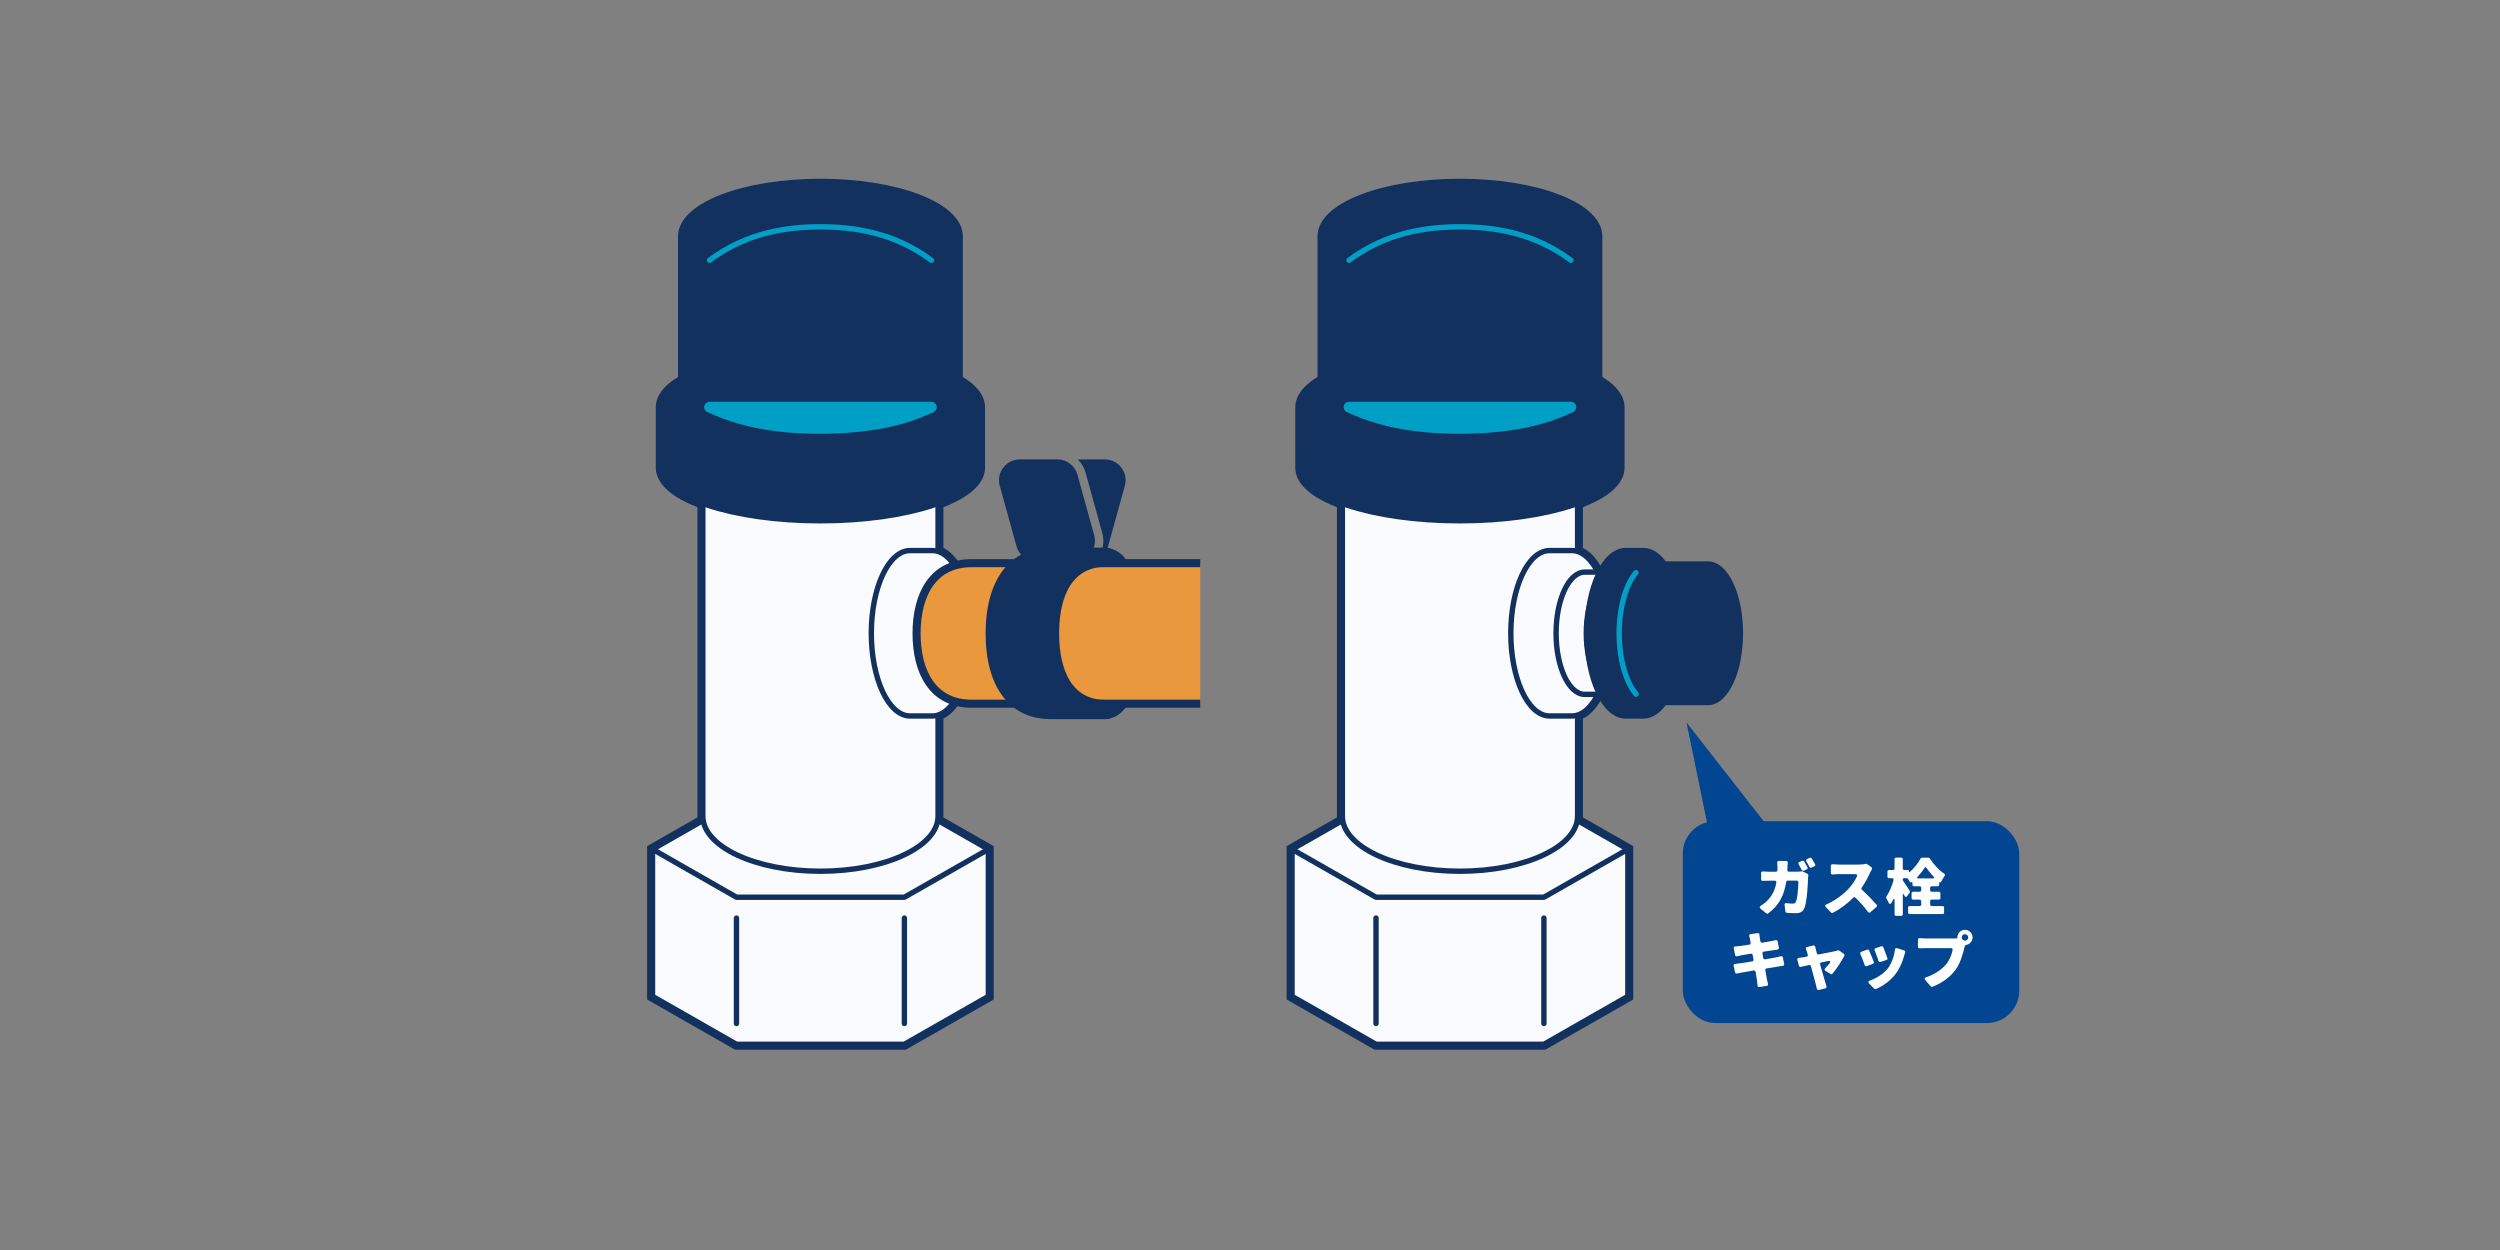 <?xml version="1.0" encoding="UTF-8"?>
<svg id="_18_" data-name="(18)" xmlns="http://www.w3.org/2000/svg" viewBox="0 0 928 464">
  <rect x="0" y="0" width="928" height="464" fill="#808080" stroke="none"/>
  <defs>
    <style>
      .cls-1, .cls-2, .cls-3, .cls-4, .cls-5, .cls-6, .cls-7 {
        stroke-width: 2px;
      }

      .cls-1, .cls-2, .cls-4, .cls-5, .cls-8, .cls-7 {
        stroke: #12315f;
      }

      .cls-1, .cls-3, .cls-4, .cls-5, .cls-8 {
        stroke-miterlimit: 10;
      }

      .cls-1, .cls-7 {
        fill: #f9fbff;
      }

      .cls-2, .cls-3 {
        fill: none;
      }

      .cls-2, .cls-3, .cls-6, .cls-7 {
        stroke-linecap: round;
      }

      .cls-2, .cls-6, .cls-7 {
        stroke-linejoin: round;
      }

      .cls-3, .cls-6 {
        stroke: #009fc6;
      }

      .cls-9 {
        fill: #024591;
      }

      .cls-4, .cls-6, .cls-10 {
        fill: #12315f;
      }

      .cls-5, .cls-11 {
        fill: #009fc6;
      }

      .cls-8 {
        fill: #ea983e;
        stroke-width: 3px;
      }

      .cls-12 {
        fill: #fff;
      }
    </style>
  </defs>
  <g>
    <path class="cls-10" d="M304.55,68.35c28.09,0,50.87,8.68,50.87,19.39v53.35c5.23,2.94,8.25,6.37,8.25,10.04v22.47c0,5.12-5.85,9.78-15.45,13.29v17.85c2.88.91,5.48,3.64,7.54,7.64h6.28c.05,0,.1,0,.16,0,.05,0,.1,0,.15,0,1.01.06,1.98.44,2.9,1.06h15.78c1.01-.68,2.09-1.06,3.21-1.06h5.43c5.87,0,10.62,10.16,10.62,22.69s-4.76,22.69-10.62,22.69h-5.43c-1.12,0-2.19-.37-3.21-1.06h-15.78c-.92.62-1.89.96-2.9,1.02-.05,0-.1.02-.15.02,0,0,0,0,0,0-.05,0-.1.02-.15.02h-6.28c-2.06,4-4.66,6.73-7.54,7.64v37.56c0,.52-.06,1.04-.14,1.55l18.8,10.74v54.6l-31.16,17.8h-62.33l-31.17-17.8v-54.6l18.8-10.74c-.08-.51-.14-1.03-.14-1.55v-116.08c-9.59-3.5-15.45-8.17-15.45-13.29v-22.47c0-3.67,3.01-7.1,8.25-10.04v-53.35c0-10.71,22.77-19.39,50.87-19.39M304.55,66.35c-13.82,0-26.85,2.06-36.68,5.81-10.44,3.98-16.19,9.51-16.19,15.58v52.2c-6.78,4.12-8.25,8.33-8.25,11.19v22.47c0,3.99,2.72,9.72,15.45,14.67v114.69c0,.15,0,.3.01.46l-17.67,10.09-1.01.58v56.92l1.01.58,31.17,17.8.46.26h63.39l.46-.26,31.16-17.8,1.01-.58v-56.92l-1.01-.58-17.67-10.09c0-.16.01-.31.01-.46v-36.22c2.52-1.24,4.81-3.62,6.73-6.99h5.08c.11,0,.22,0,.34-.02.06,0,.11-.01.16-.02,1.14-.08,2.25-.42,3.28-1.02h14.63c1.21.7,2.48,1.06,3.78,1.06h5.43c7.08,0,12.62-10.84,12.62-24.69s-5.54-24.69-12.62-24.69h-5.43c-1.3,0-2.57.36-3.78,1.06h-14.63c-1.08-.63-2.21-.98-3.35-1.05h-.06s-.06,0-.06,0c-.05,0-.1,0-.16,0-.05,0-.1,0-.15,0h-5.08c-1.92-3.37-4.21-5.75-6.73-6.99v-15.12c12.73-4.95,15.45-10.68,15.45-14.67v-22.47c0-2.86-1.46-7.07-8.25-11.19v-52.2c0-6.07-5.75-11.6-16.19-15.58-9.83-3.75-22.86-5.81-36.68-5.81h0Z"/>
    <polygon class="cls-7" points="335.71 297.45 273.38 297.45 242.22 315.25 242.22 369.85 273.38 387.65 335.71 387.65 366.88 369.85 366.88 315.25 335.71 297.45"/>
    <polyline class="cls-2" points="366.88 315.25 335.71 333.05 273.38 333.05 242.22 315.25"/>
    <line class="cls-2" x1="273.38" y1="340.79" x2="273.38" y2="379.92"/>
    <line class="cls-2" x1="335.71" y1="379.92" x2="335.71" y2="340.79"/>
    <ellipse class="cls-5" cx="304.55" cy="170.52" rx="41.41" ry="19.39"/>
    <path class="cls-1" d="M348.21,169.28v133.68c0,11.29-19.55,20.44-43.66,20.44s-43.66-9.15-43.66-20.44v-133.68"/>
    <path class="cls-4" d="M304.55,131.42c-32.65,0-59.11,8.83-59.11,19.71v22.47c0,10.89,26.47,19.71,59.11,19.71s59.11-8.83,59.11-19.71v-22.47c0-10.89-26.47-19.71-59.11-19.71Z"/>
    <path class="cls-4" d="M355.41,151.13v-63.39c0-10.71-22.77-19.39-50.87-19.39s-50.87,8.68-50.87,19.39v63.39"/>
    <path class="cls-3" d="M263.37,96.6c13.97-10.39,28.9-12.4,41.18-12.4s27.21,2.01,41.18,12.4"/>
    <g>
      <path class="cls-11" d="M304.55,160c-10.62,0-26.48-.83-41.6-7.96-.42-.2-.65-.67-.55-1.12.1-.46.51-.78.98-.78h82.35c.47,0,.87.32.98.78.1.46-.13.92-.55,1.12-15.13,7.13-30.99,7.96-41.6,7.96Z"/>
      <path class="cls-11" d="M345.72,151.13h0M345.72,151.13c-13.97,6.59-28.9,7.86-41.18,7.86s-27.21-1.27-41.18-7.86h82.35M345.73,149.13h-82.36c-.94,0-1.75.65-1.95,1.56-.2.91.25,1.85,1.1,2.25,15.31,7.22,31.32,8.06,42.03,8.06,22.32,0,34.65-4.58,41.98-8.03.7-.31,1.2-1.01,1.2-1.83,0-1.1-.89-2-2-2h0ZM345.72,153.13h0,0Z"/>
    </g>
    <path class="cls-1" d="M337.81,265.77c-7.94,0-14.38-13.75-14.38-30.7,0-16.96,6.44-30.7,14.38-30.7h8.28c7.94,0,14.38,13.75,14.38,30.7,0,16.96-6.44,30.7-14.38,30.7h-8.28Z"/>
    <path class="cls-10" d="M389.46,259.84c15.13,0,17.39-15.49,17.39-24.72s-2.26-24.72-17.39-24.72c-1.82,0-3.3-1.58-3.3-3.53s1.48-3.53,3.3-3.53h20.69c8.34,0,14.34,11.88,14.34,31.79s-6.19,31.79-14.34,31.79h-20.69c-1.82,0-3.3-1.58-3.3-3.53s1.48-3.53,3.3-3.53Z"/>
    <path class="cls-10" d="M416.23,173.57c-1.47-1.94-3.71-3.05-6.15-3.05h-10.02c1.34,1.31,2.36,2.95,2.88,4.83l6.22,22.49c.91,3.29.25,6.74-1.82,9.46-.15.2-.35.35-.51.54,2.14-.9,3.84-2.72,4.49-5.05l6.22-22.49c.65-2.35.17-4.8-1.3-6.74Z"/>
    <path class="cls-10" d="M372.41,173.57c1.47-1.94,3.71-3.05,6.15-3.05h13.93c3.46,0,6.52,2.33,7.45,5.67l6.22,22.49c.65,2.34.17,4.8-1.3,6.74-1.47,1.94-3.71,3.05-6.15,3.05h-13.93c-3.46,0-6.52-2.33-7.45-5.67l-6.22-22.49c-.65-2.34-.17-4.8,1.3-6.74Z"/>
    <path class="cls-8" d="M445.54,209.04h-84.85c-14.41,0-20.46,11.68-20.46,26.09s6.05,26.09,20.46,26.09h84.85"/>
    <path class="cls-10" d="M410.54,259.84c-15.13,0-17.39-15.49-17.39-24.72s2.26-24.72,17.39-24.72c1.82,0,3.3-1.58,3.3-3.53s-1.48-3.53-3.3-3.53h-20.69c-15.02,0-23.99,11.88-23.99,31.79s8.97,31.79,23.99,31.79h20.69c1.82,0,3.3-1.58,3.3-3.53s-1.48-3.53-3.3-3.53Z"/>
  </g>
  <g>
    <g>
      <g>
        <path class="cls-10" d="M541.93,68.35c28.09,0,50.87,8.68,50.87,19.39v53.35c5.23,2.94,8.25,6.37,8.25,10.04v22.47c0,5.12-5.85,9.78-15.45,13.29v17.85c2.88.91,5.48,3.64,7.54,7.64h6.28c.05,0,.1,0,.16,0,.05,0,.1,0,.15,0,1.01.06,1.98.44,2.9,1.06h15.78c1.01-.68,2.09-1.06,3.21-1.06h5.43c5.87,0,10.62,10.16,10.62,22.69s-4.76,22.69-10.62,22.69h-5.43c-1.12,0-2.19-.37-3.21-1.06h-15.78c-.92.62-1.89.96-2.9,1.02-.05,0-.1.02-.15.02,0,0,0,0,0,0-.05,0-.1.02-.15.02h-6.28c-2.06,4-4.66,6.73-7.54,7.64v37.56c0,.52-.06,1.04-.14,1.55l18.8,10.74v54.6l-31.17,17.8h-62.33l-31.17-17.8v-54.6l18.8-10.74c-.08-.51-.14-1.03-.14-1.55v-116.08c-9.59-3.5-15.45-8.17-15.45-13.29v-22.47c0-3.67,3.01-7.1,8.25-10.04v-53.35c0-10.71,22.77-19.39,50.87-19.39M541.93,66.35c-13.82,0-26.85,2.06-36.68,5.81-10.44,3.98-16.19,9.51-16.19,15.58v52.2c-6.78,4.12-8.25,8.33-8.25,11.19v22.47c0,3.99,2.72,9.72,15.45,14.67v114.69c0,.15,0,.3.01.46l-17.67,10.09-1.01.58v56.92l1.01.58,31.17,17.8.46.26h63.39l.46-.26,31.17-17.8,1.01-.58v-56.92l-1.01-.58-17.67-10.09c0-.16.01-.31.01-.46v-36.22c2.52-1.24,4.81-3.62,6.73-6.99h5.08c.11,0,.22,0,.34-.02.06,0,.11-.01.16-.02,1.14-.08,2.24-.42,3.28-1.02h14.63c1.21.7,2.48,1.06,3.78,1.06h5.43c7.08,0,12.62-10.84,12.62-24.69s-5.54-24.69-12.62-24.69h-5.43c-1.3,0-2.57.36-3.78,1.06h-14.63c-1.08-.63-2.21-.98-3.35-1.05h-.06s-.06,0-.06,0c-.05,0-.1,0-.16,0-.05,0-.1,0-.15,0h-5.08c-1.92-3.37-4.21-5.75-6.73-6.99v-15.12c12.73-4.95,15.45-10.68,15.45-14.67v-22.47c0-2.86-1.46-7.07-8.25-11.19v-52.2c0-6.07-5.75-11.6-16.19-15.58-9.83-3.75-22.86-5.81-36.68-5.81h0Z"/>
        <g>
          <polygon class="cls-7" points="573.1 297.45 510.77 297.45 479.6 315.25 479.6 369.85 510.77 387.65 573.1 387.65 604.26 369.85 604.26 315.25 573.1 297.45"/>
          <polyline class="cls-2" points="604.26 315.25 573.1 333.05 510.77 333.05 479.6 315.25"/>
          <line class="cls-2" x1="510.77" y1="340.79" x2="510.77" y2="379.92"/>
          <line class="cls-2" x1="573.1" y1="379.92" x2="573.1" y2="340.79"/>
          <ellipse class="cls-5" cx="541.93" cy="170.52" rx="41.41" ry="19.39"/>
          <path class="cls-1" d="M585.6,169.28v133.68c0,11.29-19.55,20.44-43.66,20.44s-43.66-9.15-43.66-20.44v-133.68"/>
          <path class="cls-4" d="M541.93,131.42c-32.65,0-59.11,8.83-59.11,19.71v22.47c0,10.89,26.47,19.71,59.11,19.71s59.11-8.83,59.11-19.71v-22.47c0-10.89-26.47-19.71-59.11-19.71Z"/>
          <path class="cls-4" d="M592.8,151.13v-63.39c0-10.71-22.77-19.39-50.87-19.39s-50.87,8.68-50.87,19.39v63.39"/>
          <path class="cls-3" d="M500.75,96.6c13.97-10.39,28.9-12.4,41.18-12.4s27.21,2.01,41.18,12.4"/>
          <g>
            <path class="cls-11" d="M541.93,160c-10.62,0-26.48-.83-41.6-7.96-.42-.2-.65-.67-.55-1.12.1-.46.51-.78.98-.78h82.35c.47,0,.87.32.98.78.1.46-.13.92-.55,1.12-15.13,7.13-30.99,7.96-41.6,7.96Z"/>
            <path class="cls-11" d="M583.11,151.13h0M583.11,151.13c-13.97,6.59-28.9,7.86-41.18,7.86s-27.21-1.27-41.18-7.86h82.35M583.11,149.13h-82.36c-.94,0-1.75.65-1.95,1.56-.2.91.25,1.85,1.1,2.25,15.31,7.22,31.32,8.06,42.03,8.06,22.32,0,34.65-4.58,41.98-8.03.7-.31,1.2-1.01,1.2-1.83,0-1.1-.89-2-2-2h0ZM583.11,153.13h0,0Z"/>
          </g>
          <path class="cls-1" d="M575.19,265.77c-7.94,0-14.38-13.75-14.38-30.7,0-16.96,6.44-30.7,14.38-30.7h8.28c7.94,0,14.38,13.75,14.38,30.7,0,16.96-6.44,30.7-14.38,30.7h-8.28Z"/>
          <path class="cls-1" d="M588.24,257.75c-5.87,0-10.62-10.16-10.62-22.69,0-12.53,4.76-22.69,10.62-22.69h11.17c5.87,0,10.62,10.16,10.62,22.69,0,12.53-4.76,22.69-10.62,22.69h-11.17Z"/>
          <path class="cls-1" d="M599.72,257.75c-5.87,0-10.62-10.16-10.62-22.69,0-12.53,4.76-22.69,10.62-22.69"/>
          <path class="cls-1" d="M598.96,256.7c-5.59,0-10.13-9.68-10.13-21.63s4.53-21.63,10.13-21.63h22.15c5.59,0,10.13,9.68,10.13,21.63,0,11.95-4.53,21.63-10.13,21.63h-22.15Z"/>
          <path class="cls-1" d="M621.11,256.7c-5.59,0-10.13-9.68-10.13-21.63s4.53-21.63,10.13-21.63"/>
          <path class="cls-1" d="M621.6,257.75c-5.87,0-10.62-10.16-10.62-22.69,0-12.53,4.76-22.69,10.62-22.69h5.43c5.87,0,10.62,10.16,10.62,22.69,0,12.53-4.76,22.69-10.62,22.69h-5.43Z"/>
          <path class="cls-10" d="M630.12,224.53c-2.25,0-4.07,4.69-4.07,10.48s1.82,10.48,4.07,10.48,4.07-4.69,4.07-10.48c0-5.79-1.82-10.48-4.07-10.48Z"/>
        </g>
      </g>
      <g>
        <path class="cls-4" d="M603.48,265.77c-7.94,0-14.38-13.75-14.38-30.7,0-16.96,6.44-30.7,14.38-30.7h6.47c7.94,0,14.38,13.75,14.38,30.7,0,16.96-6.44,30.7-14.38,30.7h-6.47Z"/>
        <path class="cls-4" d="M613.08,260.77c-6.65,0-12.03-11.51-12.03-25.7,0-14.2,5.39-25.7,12.03-25.7h20.92c6.65,0,12.03,11.51,12.03,25.7,0,14.2-5.39,25.7-12.03,25.7h-20.92Z"/>
        <path class="cls-6" d="M607.34,257.67c-3.75-4.35-6.3-12.84-6.3-22.6,0-9.69,2.51-18.14,6.22-22.51"/>
      </g>
    </g>
    <polygon class="cls-9" points="626.03 268.18 658.6 309.87 636.65 320.01 626.03 268.18"/>
    <rect class="cls-9" x="624.64" y="304.84" width="124.89" height="74.91" rx="12" ry="12" transform="translate(1374.18 684.59) rotate(180)"/>
    <g>
      <path class="cls-12" d="M664.08,323.57h3c.53,0,1.13-.05,1.7-.14.12-.02.26,0,.36.05l1.75.86c.26.12.38.38.36.65-.05.31-.1.65-.1.79-.07,2.64-.38,8.86-1.34,11.26-.5,1.25-1.46,1.94-3.19,1.94-1.2,0-2.38-.07-3.36-.14-.29-.02-.5-.24-.53-.53l-.29-2.4c-.05-.48.24-.74.72-.67.82.12,1.63.19,2.28.19.77,0,1.03-.26,1.25-.84.5-1.15.82-4.61.86-7.1,0-.36-.24-.6-.6-.6h-3.31c-.31,0-.55.22-.6.5-.84,5.3-2.83,8.76-6.67,11.67-.22.17-.5.14-.72-.02l-2.16-1.75c-.41-.36-.38-.74.07-1.03.86-.53,1.8-1.22,2.59-2.06,1.82-1.9,2.78-4.03,3.24-6.62.07-.41-.17-.67-.58-.67h-1.87c-.58,0-1.63.02-2.57.07-.38.02-.65-.22-.65-.6v-2.3c0-.38.26-.62.65-.6.89.07,1.87.12,2.57.12h2.26c.34,0,.58-.24.6-.58v-1.22c0-.34-.05-.98-.1-1.54-.05-.41.19-.67.6-.67h2.71c.41,0,.65.26.6.67-.05.53-.07,1.1-.1,1.46-.02.41-.02.82-.05,1.22-.02.38.22.65.6.65ZM670.61,322.73l-1.06.46c-.29.12-.6.02-.77-.29-.31-.65-.72-1.39-1.1-2.04-.22-.38-.12-.74.29-.91l1.01-.41c.26-.12.58-.02.72.22.41.67.86,1.49,1.22,2.16.17.34.05.67-.31.82ZM670.8,318.84l.98-.41c.29-.1.58,0,.72.24.43.65.89,1.46,1.25,2.11.17.34.05.67-.29.82l-1.03.46c-.31.12-.62,0-.79-.29-.31-.65-.74-1.39-1.13-2.02-.24-.38-.12-.74.29-.91Z"/>
      <path class="cls-12" d="M692.61,320.67c.17-.02.36,0,.5.12l1.56,1.13c.26.19.34.53.14.79v.05c-.19.36-.46.79-.62,1.15-.7,1.58-1.78,3.65-3.12,5.57-.19.29-.14.6.1.82,1.92,1.73,4.15,4.06,5.42,5.54.22.26.19.6-.07.84l-2.23,1.94c-.31.26-.65.22-.89-.12-1.3-1.75-2.9-3.58-4.63-5.26-.26-.26-.6-.26-.86,0-2.18,2.21-4.85,4.22-7.54,5.59-.22.12-.5.07-.7-.12l-1.92-1.99c-.38-.41-.29-.79.22-1.01,3.38-1.44,6.6-3.98,8.45-6.07,1.25-1.42,2.33-3.05,2.9-4.39.19-.46-.05-.77-.53-.77h-6.26c-.74,0-1.61.07-2.28.14-.38.02-.65-.22-.65-.6v-2.59c0-.41.26-.65.7-.62.77.07,1.73.12,2.23.12h7.61c.96,0,1.85-.12,2.42-.26h.05Z"/>
      <path class="cls-12" d="M716.47,334.54v1.18c0,.36.24.6.6.6h3.98c.36,0,.6.24.6.6v1.78c0,.36-.24.6-.6.6h-12.17c-.36,0-.6-.24-.6-.6v-1.78c0-.36.24-.6.6-.6h3.67c.36,0,.6-.24.6-.6v-1.18c0-.36-.24-.6-.6-.6h-2.38c-.36,0-.6-.24-.6-.6v-1.73c0-.36.24-.6.6-.6h2.38c.36,0,.6-.24.6-.6v-.82c0-.36-.24-.6-.6-.6h-2.06c-.36,0-.6-.24-.6-.6v-.72c0-.29-.14-.36-.38-.19s-.48.1-.6-.17c-.17-.34-.38-.7-.6-1.03-.1-.17-.29-.29-.5-.29h-1.08c-.24,0-.41.17-.41.41v.19c0,.14.05.29.12.38.62.84,1.87,2.81,2.45,3.72v.05c.14.19.12.43-.02.62l-.89,1.22c-.38.53-.79.48-1.06-.14l-.07-.14c-.31-.7-.53-.65-.53.12v6.96c0,.36-.24.6-.6.6h-1.85c-.36,0-.6-.24-.6-.6v-4.82c0-1.2-.26-1.22-.77-.14l-.36.7c-.36.62-.79.55-1.1-.1-.24-.55-.55-1.1-.82-1.58-.12-.19-.1-.46.02-.65,1.08-1.58,2.04-3.89,2.64-6.05.12-.46-.12-.74-.58-.74h-1.08c-.36,0-.6-.24-.6-.6v-1.85c0-.36.24-.6.6-.6h1.44c.36,0,.6-.24.6-.6v-3.41c0-.36.24-.6.6-.6h1.85c.36,0,.6.24.6.6v3.41c0,.36.24.6.6.6h1.22c.31,0,.5.19.5.5s.14.38.38.17c1.63-1.44,3.07-3.36,3.91-4.92.1-.19.31-.34.53-.34h2.4c.19,0,.41.12.5.29,1.39,2.14,3.29,4.34,5.26,5.59.38.24.46.58.19.96-.46.65-.89,1.44-1.27,2.14-.1.19-.26.26-.43.14-.17-.12-.26-.07-.26.12v.79c0,.36-.24.6-.6.6h-2.18c-.36,0-.6.24-.6.6v.82c0,.36.24.6.6.6h2.62c.36,0,.6.24.6.6v1.73c0,.36-.24.6-.6.6h-2.62c-.36,0-.6.24-.6.6ZM712.1,326.07h5.42c.55,0,.65-.24.26-.62-1.03-1.08-1.99-2.28-2.71-3.34-.19-.29-.43-.29-.62,0-.7,1.06-1.58,2.23-2.62,3.34-.36.38-.26.62.26.62Z"/>
      <path class="cls-12" d="M661.82,355.48l.46,2.3c.1.41-.12.7-.53.74-.6.07-1.32.19-1.92.29-.91.14-2.38.38-4.06.67-.36.05-.55.34-.48.7.26,1.44.48,2.62.58,3.31v.05c.12.5.26,1.1.43,1.7.07.36-.12.67-.5.72l-2.71.43c-.38.05-.65-.14-.7-.53-.05-.67-.1-1.27-.17-1.78-.1-.65-.31-1.85-.55-3.34-.05-.36-.34-.55-.7-.5l-4.39.77c-.7.12-1.34.24-1.82.36-.36.07-.65-.12-.72-.48l-.5-2.35c-.1-.41.14-.7.58-.74.58-.05,1.3-.14,1.82-.22.89-.12,2.59-.41,4.46-.7.36-.05.55-.34.5-.7l-.29-1.66c-.05-.36-.34-.55-.7-.5l-3.5.58c-.6.12-1.1.24-1.58.38h-.05c-.36.07-.65-.1-.72-.48l-.48-2.45c-.07-.41.14-.7.55-.72.55-.02,1.06-.07,1.56-.14.67-.1,2.04-.26,3.65-.53.36-.05.55-.34.5-.7l-.24-1.3c-.07-.41-.17-.79-.26-1.13-.12-.43.07-.74.5-.79l2.59-.36c.38-.07.65.14.67.53.05.41.07.89.14,1.25l.22,1.27c.05.36.34.55.7.5,1.37-.24,2.57-.43,3.17-.55.55-.1,1.2-.24,1.78-.38.38-.1.7.1.77.48l.43,2.3c.07.38-.14.67-.55.72l-1.7.24-3.34.5c-.36.05-.55.34-.5.7l.29,1.66c.05.36.34.55.7.5l3.98-.7c.65-.14,1.32-.29,1.9-.43.38-.1.67.1.74.48Z"/>
      <path class="cls-12" d="M679.48,361.53l-1.87-1.13c-.41-.24-.43-.62-.1-.96.58-.6,1.18-1.3,1.68-1.92.43-.6.19-.94-.55-.79-.7.14-1.58.31-2.57.53-.36.07-.55.36-.46.74.79,2.74,1.58,5.47,1.94,6.65l.43,1.42c.12.38-.05.72-.46.82l-2.38.58c-.38.07-.7-.12-.74-.5-.1-.5-.22-1.08-.36-1.54-.36-1.25-1.1-4.06-1.82-6.77-.1-.34-.36-.5-.7-.43l-3.07.67c-.36.07-.62-.1-.72-.46l-.55-2.14c-.1-.41.12-.7.53-.74.48-.05.98-.1,1.51-.19.24-.05.72-.12,1.34-.24.41-.05.6-.36.48-.74l-.26-.96c-.1-.36-.24-.72-.38-1.06-.19-.43-.05-.77.41-.86l2.26-.55c.36-.07.67.12.74.5l.29,1.22.31,1.18c.1.31.36.48.7.43,2.57-.5,5.16-1.03,6.05-1.2.34-.07.7-.17.98-.29.19-.07.41-.05.55.07h.05l1.7,1.2c.24.17.31.48.17.74-1.01,1.94-2.9,4.87-4.37,6.6-.19.24-.5.29-.77.12Z"/>
      <path class="cls-12" d="M693.81,352.82c.55,1.2,1.27,3,1.73,4.22.12.34-.02.62-.36.74l-2.23.84c-.36.12-.67-.02-.79-.38-.38-1.15-1.06-2.95-1.58-4.06-.17-.41-.05-.74.36-.89l2.16-.77c.31-.12.6,0,.72.29ZM704.21,351.98l2.59.82c.36.12.5.43.38.79-.19.55-.31.98-.43,1.39-.6,2.18-1.56,4.51-3.05,6.48-2.04,2.64-4.73,4.58-7.37,5.66-.22.1-.48.02-.65-.14l-1.9-1.94c-.43-.46-.31-.84.29-1.03,2.26-.79,4.97-2.38,6.62-4.44,1.37-1.73,2.4-4.44,2.71-7.06.05-.46.36-.67.79-.53ZM699.09,351.62c.43,1.06,1.13,2.88,1.51,3.98.12.34-.02.62-.36.74l-2.16.74c-.36.12-.67-.02-.79-.41-.34-1.08-.91-2.71-1.42-3.87-.17-.38-.02-.72.36-.84l2.14-.7c.29-.1.6.02.72.34Z"/>
      <path class="cls-12" d="M725.04,348.38c.36,0,.84-.02,1.34-.07.02,0,.07,0,.1-.02.05-.02.07-.07.1-.14v-.05l-.02-.1v-.05c.02-1.56,1.3-2.81,2.83-2.81s2.83,1.27,2.83,2.83c0,1.39-1.03,2.54-2.35,2.78-.24.05-.46.19-.53.43l-.14.58c-.58,2.14-1.42,5.69-3.38,8.33-1.8,2.42-4.78,4.8-8.5,6.19-.24.1-.48.02-.65-.17l-2.04-2.35c-.36-.43-.24-.82.31-.98,3.05-1.01,5.86-2.88,7.49-4.87,1.3-1.56,2.02-3.55,2.38-5.26.07-.41-.17-.7-.58-.7h-9.34c-.79,0-1.66.05-2.3.07-.38.02-.65-.22-.65-.6v-2.57c0-.41.26-.65.67-.6.74.05,1.73.12,2.28.12h10.15ZM730.61,347.97c0-.65-.55-1.2-1.22-1.2s-1.2.55-1.2,1.2.55,1.2,1.2,1.2,1.22-.53,1.22-1.2Z"/>
    </g>
  </g>
</svg>